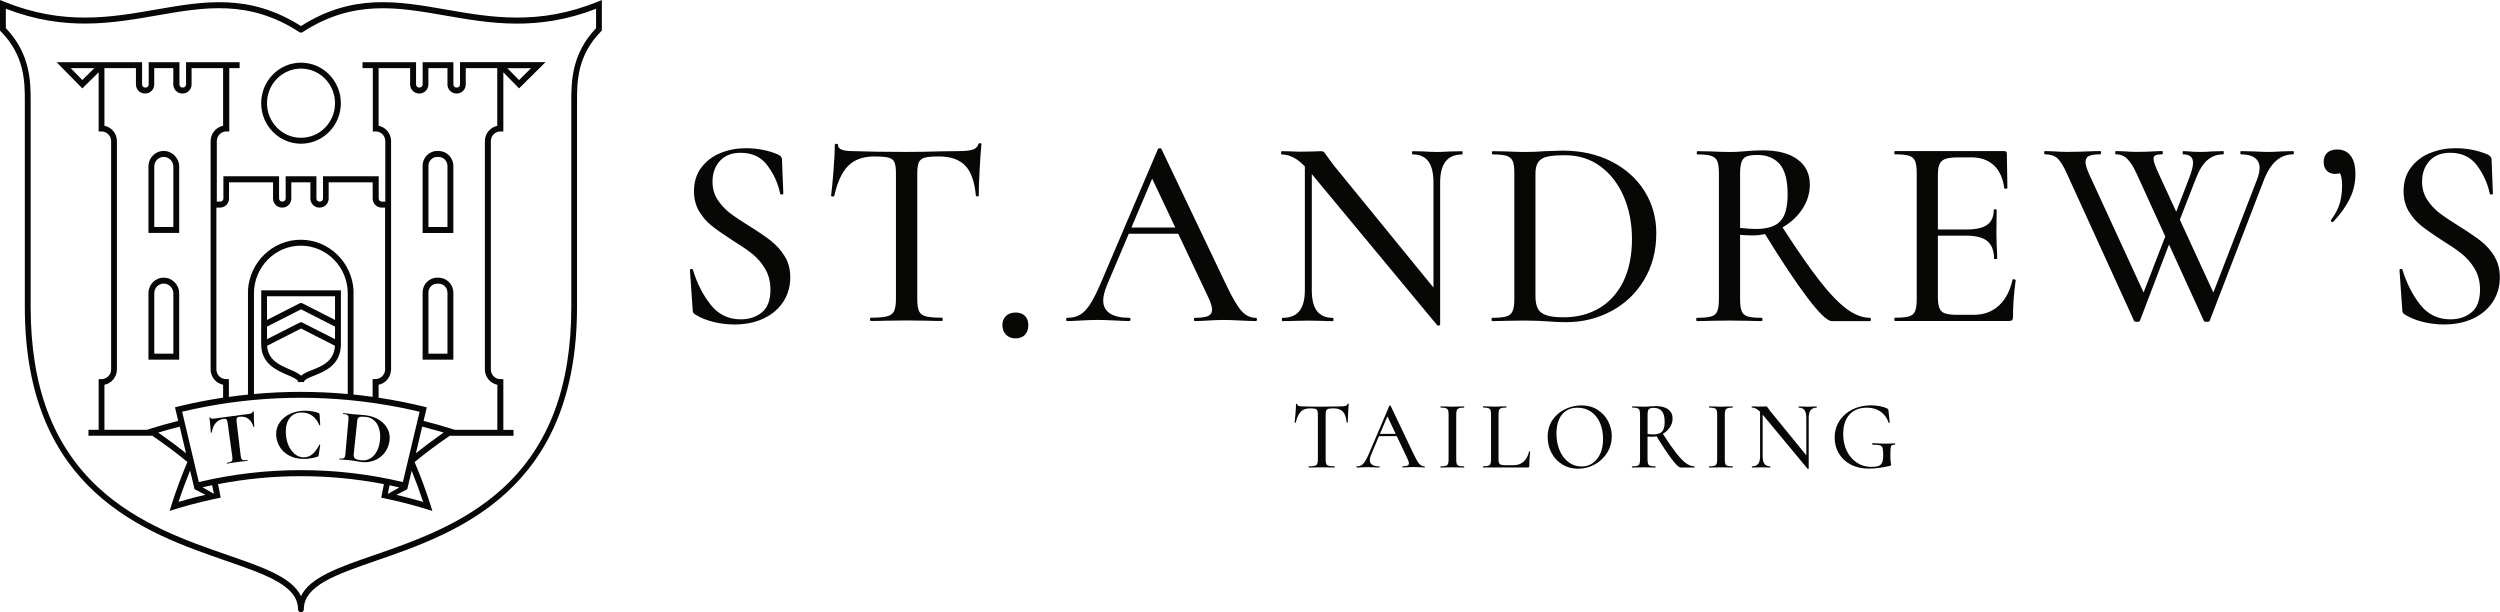 <?xml version="1.0" encoding="UTF-8"?> <svg xmlns="http://www.w3.org/2000/svg" width="245" height="60" viewBox="0 0 245 60" fill="none"><g clip-path="url(#clip0_2587_3880)"><path d="M127.477 40.353C127.257 40.572 127.095 40.926 126.988 41.408C126.983 41.423 126.963 41.428 126.929 41.428C126.895 41.428 126.875 41.419 126.875 41.398C126.899 41.219 126.929 40.931 126.958 40.528C126.988 40.124 127.007 39.821 127.007 39.617C127.007 39.587 127.027 39.567 127.066 39.567C127.105 39.567 127.125 39.582 127.125 39.617C127.125 39.756 127.296 39.826 127.643 39.826C128.182 39.846 128.813 39.855 129.532 39.855C129.904 39.855 130.296 39.85 130.707 39.836L131.348 39.826C131.578 39.826 131.749 39.811 131.857 39.776C131.965 39.746 132.033 39.681 132.063 39.587C132.067 39.562 132.087 39.547 132.121 39.547C132.156 39.547 132.175 39.562 132.175 39.587C132.156 39.766 132.136 40.055 132.116 40.448C132.092 40.841 132.082 41.16 132.082 41.394C132.082 41.413 132.063 41.423 132.028 41.423C131.994 41.423 131.974 41.413 131.974 41.394C131.93 40.901 131.803 40.552 131.598 40.338C131.392 40.124 131.084 40.02 130.678 40.02C130.448 40.02 130.281 40.035 130.178 40.065C130.076 40.094 130.007 40.149 129.973 40.229C129.934 40.308 129.914 40.443 129.914 40.627V45.037C129.914 45.236 129.934 45.381 129.973 45.465C130.012 45.555 130.095 45.615 130.213 45.649C130.33 45.679 130.521 45.699 130.785 45.699C130.8 45.699 130.805 45.719 130.805 45.759C130.805 45.799 130.8 45.819 130.785 45.819C130.565 45.819 130.394 45.819 130.267 45.809L129.523 45.799L128.798 45.809C128.671 45.814 128.5 45.819 128.27 45.819C128.25 45.819 128.24 45.799 128.24 45.759C128.24 45.719 128.25 45.699 128.27 45.699C128.529 45.699 128.715 45.684 128.837 45.649C128.96 45.62 129.043 45.555 129.087 45.465C129.131 45.371 129.151 45.231 129.151 45.037V40.607C129.151 40.428 129.131 40.298 129.092 40.219C129.053 40.139 128.984 40.084 128.882 40.06C128.779 40.035 128.612 40.02 128.377 40.02C127.991 40.02 127.683 40.129 127.467 40.348L127.477 40.353Z" fill="#070706"></path><path d="M139.654 45.749C139.654 45.789 139.639 45.809 139.605 45.809C139.488 45.809 139.302 45.804 139.052 45.789C138.788 45.774 138.602 45.769 138.489 45.769C138.347 45.769 138.166 45.774 137.951 45.789C137.736 45.804 137.579 45.809 137.471 45.809C137.447 45.809 137.432 45.789 137.432 45.749C137.432 45.709 137.447 45.69 137.471 45.69C137.687 45.69 137.838 45.67 137.931 45.63C138.024 45.59 138.073 45.515 138.073 45.406C138.073 45.296 138.024 45.147 137.931 44.958L135.91 40.682L136.209 40.224L134.373 44.55C134.285 44.769 134.241 44.943 134.241 45.087C134.241 45.291 134.32 45.446 134.476 45.545C134.633 45.65 134.858 45.7 135.152 45.7C135.181 45.7 135.2 45.719 135.2 45.759C135.2 45.799 135.186 45.819 135.152 45.819C135.039 45.819 134.877 45.814 134.662 45.799C134.422 45.784 134.217 45.779 134.041 45.779C133.879 45.779 133.683 45.784 133.458 45.799C133.258 45.814 133.096 45.819 132.969 45.819C132.944 45.819 132.93 45.799 132.93 45.759C132.93 45.719 132.944 45.7 132.969 45.7C133.145 45.7 133.292 45.665 133.414 45.595C133.537 45.525 133.654 45.406 133.767 45.232C133.879 45.057 134.006 44.803 134.153 44.465L136.155 39.771C136.155 39.771 136.184 39.741 136.218 39.736C136.258 39.736 136.277 39.746 136.282 39.771L138.538 44.505C138.758 44.973 138.939 45.286 139.086 45.451C139.233 45.615 139.399 45.7 139.59 45.7C139.62 45.7 139.639 45.719 139.639 45.759L139.654 45.749ZM135.152 42.519H137.09L137.153 42.738H135.01L135.152 42.519Z" fill="#070706"></path><path d="M142.764 45.466C142.799 45.555 142.867 45.615 142.97 45.65C143.073 45.68 143.239 45.7 143.474 45.7C143.489 45.7 143.494 45.72 143.494 45.76C143.494 45.799 143.489 45.819 143.474 45.819C143.273 45.819 143.117 45.819 143.004 45.809L142.329 45.799L141.673 45.809C141.556 45.814 141.389 45.819 141.184 45.819C141.169 45.819 141.164 45.799 141.164 45.76C141.164 45.72 141.169 45.7 141.184 45.7C141.409 45.7 141.575 45.685 141.683 45.65C141.79 45.62 141.864 45.555 141.903 45.466C141.942 45.371 141.962 45.232 141.962 45.038V40.608C141.962 40.419 141.942 40.274 141.903 40.185C141.864 40.095 141.79 40.035 141.683 40C141.575 39.965 141.409 39.946 141.184 39.946C141.169 39.946 141.164 39.926 141.164 39.886C141.164 39.846 141.169 39.826 141.184 39.826L141.673 39.836C141.947 39.851 142.167 39.856 142.329 39.856C142.51 39.856 142.74 39.851 143.014 39.836L143.474 39.826C143.474 39.826 143.494 39.846 143.494 39.886C143.494 39.926 143.489 39.946 143.474 39.946C143.249 39.946 143.082 39.965 142.98 40.005C142.877 40.045 142.804 40.11 142.769 40.2C142.73 40.294 142.711 40.433 142.711 40.628V45.038C142.711 45.237 142.73 45.381 142.764 45.466Z" fill="#070706"></path><path d="M146.909 45.38C146.943 45.46 147.007 45.515 147.1 45.545C147.193 45.574 147.34 45.589 147.54 45.589H148.338C148.734 45.589 149.062 45.47 149.322 45.231C149.581 44.992 149.757 44.669 149.845 44.26C149.845 44.24 149.865 44.235 149.899 44.235C149.933 44.235 149.953 44.25 149.953 44.27C149.894 44.833 149.87 45.296 149.87 45.669C149.87 45.719 149.86 45.759 149.835 45.779C149.811 45.803 149.777 45.813 149.728 45.813H145.348C145.348 45.813 145.328 45.793 145.328 45.754C145.328 45.714 145.333 45.694 145.348 45.694C145.573 45.694 145.739 45.679 145.847 45.644C145.955 45.614 146.028 45.55 146.062 45.46C146.101 45.365 146.121 45.226 146.121 45.032V40.602C146.121 40.413 146.101 40.268 146.062 40.179C146.023 40.089 145.955 40.029 145.847 39.995C145.739 39.96 145.573 39.94 145.348 39.94C145.333 39.94 145.328 39.92 145.328 39.88C145.328 39.84 145.333 39.82 145.348 39.82L145.818 39.83C146.092 39.845 146.317 39.85 146.483 39.85C146.649 39.85 146.875 39.845 147.149 39.83L147.618 39.82C147.618 39.82 147.638 39.84 147.638 39.88C147.638 39.92 147.633 39.94 147.618 39.94C147.393 39.94 147.227 39.96 147.124 39.995C147.021 40.029 146.948 40.094 146.914 40.184C146.875 40.278 146.855 40.418 146.855 40.612V44.992C146.855 45.171 146.875 45.301 146.909 45.38Z" fill="#070706"></path><path d="M153.096 45.506C152.641 45.227 152.289 44.853 152.044 44.376C151.794 43.903 151.672 43.38 151.672 42.823C151.672 42.166 151.833 41.603 152.161 41.135C152.489 40.667 152.905 40.314 153.419 40.08C153.928 39.846 154.452 39.727 154.985 39.727C155.582 39.727 156.106 39.871 156.556 40.155C157.006 40.438 157.354 40.812 157.594 41.28C157.833 41.748 157.956 42.24 157.956 42.763C157.956 43.345 157.804 43.878 157.505 44.361C157.207 44.843 156.801 45.227 156.297 45.511C155.793 45.789 155.244 45.934 154.657 45.934C154.07 45.934 153.556 45.794 153.101 45.516L153.096 45.506ZM156.062 45.396C156.38 45.187 156.634 44.878 156.82 44.475C157.006 44.072 157.099 43.589 157.099 43.027C157.099 42.434 156.996 41.907 156.796 41.439C156.59 40.976 156.302 40.608 155.92 40.349C155.538 40.085 155.098 39.956 154.598 39.956C153.948 39.956 153.439 40.179 153.076 40.627C152.714 41.075 152.533 41.698 152.533 42.489C152.533 43.096 152.636 43.644 152.842 44.132C153.047 44.624 153.341 45.008 153.713 45.291C154.085 45.57 154.51 45.715 154.985 45.715C155.386 45.715 155.749 45.61 156.067 45.401L156.062 45.396Z" fill="#070706"></path><path d="M163.485 40.125C163.773 40.339 163.915 40.633 163.915 41.011C163.915 41.325 163.822 41.619 163.636 41.892C163.45 42.166 163.206 42.385 162.897 42.554C162.589 42.719 162.266 42.803 161.919 42.803C161.786 42.803 161.635 42.798 161.459 42.783V45.038C161.459 45.227 161.478 45.372 161.517 45.466C161.556 45.561 161.625 45.621 161.728 45.651C161.831 45.68 161.997 45.7 162.222 45.7C162.242 45.7 162.251 45.72 162.251 45.76C162.251 45.8 162.242 45.82 162.222 45.82C162.026 45.82 161.875 45.82 161.762 45.81L161.087 45.8L160.431 45.81C160.313 45.815 160.152 45.82 159.951 45.82C159.932 45.82 159.922 45.8 159.922 45.76C159.922 45.72 159.932 45.7 159.951 45.7C160.176 45.7 160.343 45.685 160.45 45.651C160.558 45.621 160.631 45.556 160.666 45.466C160.705 45.372 160.724 45.232 160.724 45.038V40.608C160.724 40.419 160.705 40.275 160.666 40.185C160.627 40.096 160.558 40.036 160.455 40.001C160.353 39.966 160.186 39.946 159.961 39.946C159.946 39.946 159.941 39.926 159.941 39.886C159.941 39.847 159.946 39.827 159.961 39.827L160.431 39.837C160.705 39.852 160.925 39.857 161.087 39.857C161.199 39.857 161.307 39.857 161.405 39.847C161.503 39.842 161.591 39.832 161.669 39.827C161.875 39.807 162.07 39.797 162.251 39.797C162.785 39.797 163.196 39.901 163.485 40.115V40.125ZM162.853 40.285C162.667 40.076 162.403 39.971 162.075 39.971C161.914 39.971 161.786 39.986 161.703 40.021C161.62 40.051 161.556 40.115 161.522 40.205C161.483 40.3 161.463 40.439 161.463 40.633V42.535C161.703 42.559 161.884 42.574 162.016 42.574C162.418 42.574 162.707 42.485 162.878 42.301C163.049 42.116 163.137 41.803 163.137 41.36C163.137 40.857 163.044 40.499 162.853 40.29V40.285ZM163.822 44.979C163.401 44.426 162.888 43.65 162.281 42.654L162.912 42.445C163.446 43.276 163.891 43.918 164.253 44.381C164.615 44.844 164.933 45.178 165.217 45.387C165.501 45.596 165.77 45.695 166.034 45.695C166.054 45.695 166.064 45.715 166.064 45.755C166.064 45.795 166.054 45.815 166.034 45.815H164.689C164.532 45.815 164.243 45.536 163.822 44.983V44.979Z" fill="#070706"></path><path d="M169.085 45.466C169.119 45.555 169.187 45.615 169.29 45.65C169.393 45.68 169.559 45.7 169.794 45.7C169.809 45.7 169.814 45.72 169.814 45.76C169.814 45.799 169.809 45.819 169.794 45.819C169.594 45.819 169.437 45.819 169.324 45.809L168.649 45.799L167.993 45.809C167.876 45.814 167.709 45.819 167.504 45.819C167.489 45.819 167.484 45.799 167.484 45.76C167.484 45.72 167.489 45.7 167.504 45.7C167.729 45.7 167.895 45.685 168.003 45.65C168.111 45.62 168.184 45.555 168.223 45.466C168.262 45.371 168.282 45.232 168.282 45.038V40.608C168.282 40.419 168.262 40.274 168.223 40.185C168.184 40.095 168.111 40.035 168.003 40C167.895 39.965 167.729 39.946 167.504 39.946C167.489 39.946 167.484 39.926 167.484 39.886C167.484 39.846 167.489 39.826 167.504 39.826L167.993 39.836C168.267 39.851 168.488 39.856 168.649 39.856C168.83 39.856 169.06 39.851 169.334 39.836L169.794 39.826C169.794 39.826 169.814 39.846 169.814 39.886C169.814 39.926 169.809 39.946 169.794 39.946C169.569 39.946 169.403 39.965 169.3 40.005C169.197 40.045 169.124 40.11 169.09 40.2C169.05 40.294 169.031 40.433 169.031 40.628V45.038C169.031 45.237 169.05 45.381 169.085 45.466Z" fill="#070706"></path><path d="M177.214 45.964C177.184 45.968 177.165 45.964 177.155 45.954L172.726 40.618C172.521 40.369 172.335 40.194 172.173 40.095C172.012 39.995 171.845 39.946 171.684 39.946C171.669 39.946 171.664 39.926 171.664 39.886C171.664 39.846 171.669 39.826 171.684 39.826L172.051 39.836C172.124 39.841 172.232 39.846 172.369 39.846L172.848 39.836C172.912 39.831 172.985 39.826 173.064 39.826C173.113 39.826 173.152 39.841 173.176 39.866C173.201 39.891 173.24 39.941 173.289 40.02L173.514 40.324L177.18 44.819L177.253 45.929C177.253 45.929 177.238 45.949 177.209 45.959L177.214 45.964ZM172.496 40.055L172.741 40.075V44.724C172.741 45.058 172.799 45.301 172.922 45.461C173.044 45.62 173.23 45.7 173.48 45.7C173.494 45.7 173.499 45.72 173.499 45.76C173.499 45.799 173.494 45.819 173.48 45.819C173.318 45.819 173.191 45.819 173.103 45.809L172.623 45.799L172.114 45.809C172.021 45.814 171.884 45.819 171.698 45.819C171.684 45.819 171.679 45.799 171.679 45.76C171.679 45.72 171.684 45.7 171.698 45.7C171.967 45.7 172.168 45.62 172.295 45.461C172.423 45.301 172.486 45.058 172.486 44.724V40.055H172.496ZM177.253 45.939L177.018 45.64V40.936C177.018 40.603 176.959 40.359 176.837 40.194C176.719 40.03 176.534 39.951 176.284 39.951C176.269 39.951 176.264 39.931 176.264 39.891C176.264 39.851 176.269 39.831 176.284 39.831L176.661 39.841C176.847 39.856 177.008 39.861 177.14 39.861C177.253 39.861 177.414 39.856 177.63 39.841L178.026 39.831C178.026 39.831 178.046 39.851 178.046 39.891C178.046 39.931 178.041 39.951 178.026 39.951C177.512 39.951 177.253 40.279 177.253 40.936V45.939Z" fill="#070706"></path><path d="M181.368 45.522C180.859 45.253 180.472 44.889 180.203 44.431C179.934 43.974 179.797 43.461 179.797 42.893C179.797 42.276 179.953 41.729 180.262 41.246C180.57 40.768 181.001 40.395 181.539 40.126C182.082 39.857 182.689 39.723 183.369 39.723C183.668 39.723 183.962 39.752 184.25 39.807C184.534 39.867 184.769 39.942 184.95 40.036C184.999 40.066 185.033 40.096 185.043 40.121C185.058 40.146 185.063 40.191 185.073 40.255L185.195 41.405C185.195 41.405 185.175 41.435 185.141 41.445C185.107 41.45 185.087 41.445 185.082 41.415C184.921 40.942 184.652 40.584 184.285 40.33C183.913 40.076 183.472 39.952 182.958 39.952C182.214 39.952 181.637 40.181 181.236 40.639C180.834 41.096 180.634 41.729 180.634 42.53C180.634 43.157 180.751 43.71 180.991 44.197C181.231 44.685 181.559 45.069 181.975 45.342C182.391 45.616 182.865 45.755 183.389 45.755C183.688 45.755 183.922 45.726 184.084 45.671C184.245 45.611 184.368 45.502 184.441 45.337C184.515 45.173 184.554 44.924 184.554 44.601C184.554 44.277 184.534 44.038 184.495 43.909C184.456 43.779 184.368 43.69 184.231 43.645C184.094 43.6 183.864 43.58 183.531 43.58C183.492 43.58 183.472 43.555 183.472 43.506C183.472 43.486 183.472 43.471 183.487 43.451C183.497 43.436 183.506 43.426 183.521 43.426C184.02 43.456 184.431 43.476 184.745 43.476C185.058 43.476 185.361 43.466 185.684 43.446C185.699 43.446 185.709 43.456 185.719 43.471C185.728 43.486 185.733 43.501 185.733 43.516C185.733 43.56 185.719 43.58 185.684 43.58C185.547 43.575 185.449 43.595 185.391 43.64C185.332 43.69 185.298 43.784 185.283 43.934C185.268 44.078 185.259 44.337 185.259 44.7C185.259 44.989 185.268 45.193 185.293 45.312C185.312 45.432 185.327 45.512 185.327 45.541C185.327 45.581 185.322 45.601 185.307 45.611C185.293 45.621 185.263 45.636 185.214 45.656C184.451 45.835 183.761 45.925 183.154 45.925C182.469 45.925 181.877 45.79 181.368 45.522Z" fill="#070706"></path><path d="M75.582 23.619C75.068 23.221 74.373 22.743 73.497 22.196C72.66 21.683 72.004 21.24 71.529 20.877C71.06 20.513 70.653 20.075 70.326 19.573C69.993 19.065 69.826 18.478 69.826 17.801C69.826 16.984 70.066 16.307 70.546 15.775C71.025 15.242 71.701 14.973 72.577 14.973C73.732 14.973 74.618 15.401 75.234 16.253C75.856 17.104 76.262 18.01 76.453 18.97C76.472 19.04 76.526 19.075 76.624 19.065C76.722 19.055 76.766 19.015 76.766 18.945L76.634 15.616C76.634 15.421 76.502 15.262 76.242 15.138C75.283 14.729 74.226 14.525 73.071 14.525C72.215 14.525 71.397 14.68 70.619 14.993C69.841 15.302 69.215 15.78 68.73 16.417C68.251 17.054 68.011 17.831 68.011 18.736C68.011 19.483 68.177 20.135 68.51 20.698C68.843 21.255 69.249 21.728 69.728 22.111C70.208 22.494 70.859 22.953 71.681 23.485C72.518 24.003 73.193 24.456 73.697 24.859C74.201 25.257 74.632 25.75 74.98 26.337C75.327 26.925 75.503 27.607 75.503 28.388C75.503 29.418 75.224 30.16 74.666 30.613C74.109 31.066 73.418 31.295 72.596 31.295C71.392 31.295 70.414 30.827 69.66 29.881C68.906 28.941 68.324 27.796 67.903 26.442C67.883 26.372 67.83 26.342 67.732 26.362C67.634 26.382 67.595 26.427 67.614 26.497L67.879 30.309C67.879 30.454 67.898 30.558 67.932 30.628C67.967 30.698 68.03 30.762 68.114 30.812C68.618 31.131 69.215 31.375 69.895 31.544C70.575 31.713 71.265 31.798 71.965 31.798C73.066 31.798 74.03 31.599 74.862 31.2C75.694 30.802 76.33 30.25 76.776 29.548C77.221 28.846 77.446 28.059 77.446 27.188C77.446 26.387 77.265 25.695 76.898 25.108C76.531 24.52 76.091 24.028 75.577 23.629L75.582 23.619Z" fill="#070706"></path><path d="M96.049 14.037C95.951 14.037 95.897 14.072 95.877 14.142C95.789 14.411 95.599 14.585 95.3 14.674C95.001 14.764 94.532 14.809 93.886 14.809L92.104 14.834C90.949 14.869 89.858 14.889 88.83 14.889C86.819 14.889 85.067 14.864 83.564 14.809C82.605 14.809 82.126 14.615 82.126 14.222C82.126 14.132 82.072 14.087 81.969 14.087C81.866 14.087 81.812 14.132 81.812 14.222C81.812 14.789 81.768 15.635 81.68 16.755C81.592 17.875 81.514 18.681 81.445 19.179C81.445 19.234 81.494 19.259 81.587 19.259C81.68 19.259 81.739 19.244 81.758 19.204C82.057 17.855 82.507 16.87 83.119 16.257C83.731 15.645 84.577 15.336 85.659 15.336C86.305 15.336 86.775 15.371 87.059 15.441C87.347 15.511 87.543 15.66 87.646 15.879C87.749 16.103 87.802 16.461 87.802 16.959V29.299C87.802 29.831 87.739 30.229 87.621 30.483C87.499 30.742 87.269 30.916 86.927 31.001C86.584 31.091 86.055 31.135 85.341 31.135C85.287 31.135 85.263 31.19 85.263 31.295C85.263 31.399 85.287 31.454 85.341 31.454C85.967 31.454 86.457 31.444 86.809 31.429L88.825 31.404L90.895 31.429C91.243 31.449 91.728 31.454 92.334 31.454C92.369 31.454 92.388 31.399 92.388 31.295C92.388 31.19 92.369 31.135 92.334 31.135C91.6 31.135 91.067 31.091 90.734 31.001C90.401 30.911 90.181 30.742 90.064 30.493C89.951 30.244 89.892 29.846 89.892 29.294V17.009C89.892 16.496 89.946 16.123 90.049 15.904C90.152 15.68 90.347 15.531 90.626 15.451C90.905 15.371 91.37 15.332 92.016 15.332C93.152 15.332 94.008 15.63 94.585 16.223C95.163 16.82 95.51 17.8 95.633 19.169C95.633 19.224 95.682 19.249 95.775 19.249C95.868 19.249 95.917 19.224 95.917 19.169C95.917 18.512 95.946 17.631 96.01 16.531C96.068 15.431 96.127 14.63 96.181 14.132C96.181 14.062 96.132 14.027 96.039 14.027L96.049 14.037Z" fill="#070706"></path><path d="M99.517 30.632C99.13 30.632 98.822 30.741 98.587 30.965C98.352 31.189 98.234 31.483 98.234 31.856C98.234 32.23 98.352 32.563 98.587 32.802C98.822 33.041 99.135 33.161 99.517 33.161C99.898 33.161 100.226 33.046 100.446 32.812C100.667 32.583 100.774 32.26 100.774 31.851C100.774 31.478 100.667 31.18 100.446 30.96C100.226 30.736 99.918 30.627 99.517 30.627V30.632Z" fill="#070706"></path><path d="M123.052 31.145C122.528 31.145 122.058 30.916 121.652 30.453C121.241 29.99 120.732 29.114 120.12 27.815L113.832 14.624C113.812 14.555 113.753 14.525 113.651 14.53C113.548 14.54 113.484 14.57 113.47 14.624L107.891 27.71C107.489 28.651 107.132 29.363 106.814 29.841C106.501 30.319 106.173 30.657 105.83 30.851C105.488 31.046 105.077 31.145 104.587 31.145C104.519 31.145 104.484 31.2 104.484 31.304C104.484 31.409 104.519 31.464 104.587 31.464C104.935 31.464 105.39 31.449 105.948 31.409C106.574 31.374 107.117 31.354 107.572 31.354C108.062 31.354 108.639 31.374 109.3 31.409C109.892 31.444 110.347 31.464 110.661 31.464C110.749 31.464 110.793 31.409 110.793 31.304C110.793 31.2 110.749 31.145 110.661 31.145C109.838 31.145 109.212 31.001 108.771 30.717C108.336 30.433 108.116 30.005 108.116 29.438C108.116 29.049 108.238 28.552 108.483 27.945L110.621 22.907H115.466L118.388 29.089C118.652 29.622 118.78 30.04 118.78 30.344C118.78 30.647 118.647 30.856 118.388 30.971C118.129 31.085 117.698 31.145 117.106 31.145C117.037 31.145 117.003 31.2 117.003 31.304C117.003 31.409 117.037 31.464 117.106 31.464C117.404 31.464 117.85 31.449 118.442 31.409C119.034 31.374 119.533 31.354 119.935 31.354C120.248 31.354 120.771 31.374 121.505 31.409C122.205 31.444 122.719 31.464 123.052 31.464C123.14 31.464 123.184 31.409 123.184 31.304C123.184 31.2 123.14 31.145 123.052 31.145ZM110.881 22.295L112.912 17.506L115.178 22.295H110.886H110.881Z" fill="#070706"></path><path d="M142.176 14.839C141.584 14.874 141.129 14.894 140.816 14.894C140.449 14.894 140.004 14.874 139.48 14.839L138.433 14.815C138.398 14.815 138.379 14.869 138.379 14.974C138.379 15.078 138.398 15.133 138.433 15.133C139.132 15.133 139.646 15.362 139.979 15.815C140.312 16.268 140.478 16.955 140.478 17.881V28.179L130.705 16.198L130.079 15.347C129.937 15.133 129.834 14.994 129.765 14.919C129.697 14.849 129.589 14.815 129.452 14.815C129.227 14.815 129.022 14.824 128.85 14.839L127.514 14.864C127.128 14.864 126.834 14.854 126.624 14.839L125.601 14.815C125.566 14.815 125.547 14.869 125.547 14.974C125.547 15.078 125.566 15.133 125.601 15.133C126.056 15.133 126.511 15.272 126.961 15.546C127.24 15.715 127.548 15.979 127.876 16.308V28.433C127.876 29.359 127.695 30.041 127.338 30.484C126.981 30.927 126.423 31.151 125.674 31.151C125.64 31.151 125.62 31.206 125.62 31.31C125.62 31.415 125.64 31.47 125.674 31.47C126.178 31.47 126.565 31.459 126.829 31.445L128.243 31.42L129.579 31.445C129.824 31.465 130.172 31.47 130.627 31.47C130.661 31.47 130.681 31.415 130.681 31.31C130.681 31.206 130.661 31.151 130.627 31.151C129.927 31.151 129.408 30.927 129.066 30.484C128.723 30.041 128.557 29.354 128.557 28.433V17.064L140.845 31.873C140.88 31.907 140.938 31.918 141.017 31.898C141.095 31.878 141.134 31.853 141.134 31.818V17.881C141.134 16.049 141.849 15.138 143.282 15.138C143.317 15.138 143.336 15.083 143.336 14.979C143.336 14.874 143.317 14.819 143.282 14.819L142.181 14.844L142.176 14.839Z" fill="#070706"></path><path d="M157.922 15.825C156.523 15.113 154.927 14.76 153.126 14.76C152.828 14.76 152.26 14.78 151.423 14.815C150.743 14.869 150.077 14.894 149.431 14.894C148.976 14.894 148.364 14.874 147.596 14.839L146.284 14.815C146.231 14.815 146.206 14.869 146.206 14.974C146.206 15.078 146.231 15.133 146.284 15.133C146.916 15.133 147.371 15.183 147.66 15.277C147.948 15.377 148.144 15.551 148.247 15.795C148.35 16.044 148.404 16.437 148.404 16.97V29.309C148.404 29.842 148.345 30.24 148.232 30.494C148.12 30.753 147.914 30.927 147.616 31.012C147.317 31.101 146.857 31.146 146.226 31.146C146.191 31.146 146.172 31.201 146.172 31.305C146.172 31.41 146.191 31.465 146.226 31.465C146.803 31.465 147.258 31.455 147.586 31.44L149.421 31.415C149.891 31.415 150.317 31.425 150.694 31.44C151.071 31.46 151.389 31.475 151.648 31.494C152.328 31.549 152.94 31.574 153.483 31.574C155.074 31.574 156.547 31.216 157.898 30.494C159.253 29.772 160.325 28.752 161.123 27.428C161.916 26.104 162.317 24.581 162.317 22.858C162.317 21.33 161.93 19.951 161.162 18.727C160.394 17.502 159.312 16.532 157.912 15.82L157.922 15.825ZM159.087 27.592C158.519 28.737 157.726 29.608 156.713 30.205C155.7 30.803 154.54 31.096 153.229 31.096C152.475 31.096 151.908 31.027 151.511 30.882C151.12 30.738 150.846 30.524 150.699 30.23C150.552 29.936 150.474 29.533 150.474 29.016V17.025C150.474 16.512 150.572 16.124 150.762 15.865C150.953 15.606 151.252 15.432 151.653 15.347C152.054 15.258 152.632 15.213 153.381 15.213C154.692 15.213 155.837 15.571 156.826 16.293C157.815 17.015 158.578 18 159.121 19.25C159.664 20.504 159.934 21.903 159.934 23.446C159.934 24.989 159.65 26.442 159.082 27.592H159.087Z" fill="#070706"></path><path d="M183.262 31.145C182.528 31.145 181.77 30.857 180.982 30.279C180.194 29.702 179.298 28.771 178.295 27.482C177.321 26.233 176.117 24.495 174.688 22.285C175.471 21.832 176.107 21.255 176.592 20.543C177.106 19.782 177.365 18.96 177.365 18.089C177.365 17.039 176.964 16.218 176.161 15.625C175.359 15.028 174.213 14.734 172.731 14.734C172.222 14.734 171.683 14.759 171.106 14.814C170.895 14.834 170.651 14.849 170.372 14.869C170.093 14.889 169.794 14.894 169.481 14.894C169.026 14.894 168.414 14.874 167.646 14.839L166.334 14.814C166.3 14.814 166.28 14.869 166.28 14.973C166.28 15.078 166.3 15.133 166.334 15.133C166.966 15.133 167.421 15.182 167.709 15.277C167.998 15.377 168.194 15.551 168.297 15.795C168.399 16.044 168.453 16.437 168.453 16.969V29.309C168.453 29.841 168.399 30.24 168.297 30.494C168.194 30.752 167.993 30.927 167.695 31.011C167.396 31.101 166.936 31.145 166.305 31.145C166.251 31.145 166.227 31.2 166.227 31.305C166.227 31.409 166.251 31.464 166.305 31.464C166.863 31.464 167.308 31.454 167.641 31.439L169.476 31.414L171.365 31.439C171.678 31.459 172.109 31.464 172.647 31.464C172.701 31.464 172.726 31.409 172.726 31.305C172.726 31.2 172.701 31.145 172.647 31.145C172.021 31.145 171.561 31.101 171.272 31.011C170.983 30.922 170.788 30.747 170.685 30.494C170.582 30.235 170.528 29.841 170.528 29.309V23.017C171.018 23.052 171.443 23.072 171.811 23.072C172.207 23.072 172.594 23.022 172.975 22.942C174.595 25.581 175.975 27.651 177.106 29.149C178.275 30.698 179.078 31.469 179.518 31.469H183.267C183.321 31.469 183.346 31.414 183.346 31.31C183.346 31.205 183.321 31.151 183.267 31.151L183.262 31.145ZM170.528 22.325V17.024C170.528 16.491 170.582 16.098 170.685 15.839C170.788 15.581 170.959 15.406 171.194 15.322C171.429 15.232 171.776 15.187 172.227 15.187C173.151 15.187 173.876 15.481 174.399 16.068C174.923 16.656 175.187 17.651 175.187 19.055C175.187 20.299 174.948 21.175 174.468 21.678C173.988 22.186 173.186 22.44 172.07 22.44C171.703 22.44 171.189 22.405 170.523 22.335L170.528 22.325Z" fill="#070706"></path><path d="M197.469 27.403C197.425 27.378 197.376 27.363 197.327 27.363C197.259 27.363 197.225 27.383 197.225 27.418C196.98 28.518 196.53 29.369 195.874 29.962C195.218 30.559 194.401 30.852 193.422 30.852H191.694C190.98 30.852 190.5 30.738 190.265 30.504C190.03 30.275 189.913 29.837 189.913 29.2V23.097H192.742C193.667 23.097 194.342 23.282 194.773 23.645C195.198 24.008 195.414 24.576 195.414 25.337C195.414 25.372 195.468 25.392 195.57 25.392C195.673 25.392 195.727 25.372 195.727 25.337C195.727 25.019 195.707 24.576 195.673 24.003L195.649 22.804L195.673 20.564C195.673 20.529 195.624 20.509 195.531 20.509C195.438 20.509 195.389 20.529 195.389 20.564C195.389 21.221 195.179 21.704 194.763 22.017C194.342 22.326 193.686 22.485 192.796 22.485H189.913V17.075C189.913 16.437 190.045 15.999 190.305 15.77C190.569 15.541 191.083 15.422 191.851 15.422H193.187C194.097 15.422 194.827 15.681 195.389 16.193C195.947 16.711 196.29 17.453 196.412 18.433C196.432 18.488 196.486 18.508 196.583 18.498C196.681 18.488 196.725 18.458 196.725 18.404L196.672 15.044C196.672 14.884 196.583 14.805 196.407 14.805H185.719C185.665 14.805 185.641 14.859 185.641 14.964C185.641 15.069 185.665 15.123 185.719 15.123C186.35 15.123 186.805 15.173 187.094 15.268C187.383 15.367 187.579 15.541 187.681 15.785C187.784 16.034 187.838 16.427 187.838 16.96V29.299C187.838 29.832 187.784 30.23 187.681 30.484C187.579 30.743 187.378 30.917 187.094 31.002C186.805 31.091 186.345 31.136 185.719 31.136C185.665 31.136 185.641 31.191 185.641 31.296C185.641 31.4 185.665 31.455 185.719 31.455H196.882C197.039 31.455 197.146 31.425 197.195 31.36C197.249 31.3 197.273 31.196 197.273 31.052C197.273 29.932 197.362 28.732 197.538 27.453C197.538 27.438 197.513 27.413 197.474 27.388L197.469 27.403Z" fill="#070706"></path><path d="M224.715 14.81L223.613 14.835C223.158 14.869 222.747 14.889 222.38 14.889C221.891 14.889 221.348 14.869 220.755 14.835L219.63 14.81C219.576 14.81 219.551 14.864 219.551 14.969C219.551 15.073 219.576 15.128 219.63 15.128C220.222 15.128 220.672 15.243 220.981 15.477C221.284 15.706 221.441 16.034 221.441 16.462C221.441 16.766 221.362 17.129 221.206 17.552L216.909 28.667L213.625 21.529L215.176 17.552C215.509 16.681 215.891 16.059 216.331 15.686C216.767 15.312 217.281 15.128 217.878 15.128C217.912 15.128 217.932 15.073 217.932 14.969C217.932 14.864 217.912 14.81 217.878 14.81L216.83 14.835C216.375 14.869 215.994 14.889 215.675 14.889C215.22 14.889 214.819 14.869 214.472 14.835L213.948 14.81C213.914 14.81 213.894 14.864 213.894 14.969C213.894 15.073 213.914 15.128 213.948 15.128C214.594 15.128 214.917 15.402 214.917 15.954C214.917 16.293 214.795 16.781 214.55 17.418L213.268 20.748L211.589 17.099C211.222 16.318 211.041 15.805 211.041 15.551C211.041 15.392 211.105 15.283 211.237 15.218C211.369 15.158 211.579 15.123 211.878 15.123C211.932 15.123 211.956 15.069 211.956 14.964C211.956 14.859 211.932 14.805 211.878 14.805C211.579 14.805 211.344 14.815 211.168 14.83C210.61 14.864 209.999 14.884 209.333 14.884C208.985 14.884 208.599 14.864 208.178 14.83L207.366 14.805C207.312 14.805 207.287 14.859 207.287 14.964C207.287 15.069 207.312 15.123 207.366 15.123C207.801 15.123 208.173 15.273 208.481 15.576C208.785 15.88 209.088 16.358 209.387 17.015L212.196 23.172L210.072 28.662L204.747 17.094C204.503 16.542 204.38 16.144 204.38 15.895C204.38 15.591 204.493 15.387 204.723 15.283C204.948 15.178 205.315 15.123 205.824 15.123C205.878 15.123 205.902 15.069 205.902 14.964C205.902 14.859 205.878 14.805 205.824 14.805C205.403 14.805 205.07 14.815 204.831 14.83C204.062 14.864 203.284 14.884 202.501 14.884C202.1 14.884 201.669 14.864 201.219 14.83L200.406 14.805C200.353 14.805 200.328 14.859 200.328 14.964C200.328 15.069 200.353 15.123 200.406 15.123C200.93 15.123 201.336 15.253 201.625 15.511C201.914 15.77 202.222 16.273 202.555 17.015L209.132 31.435C209.152 31.505 209.245 31.539 209.421 31.539C209.597 31.539 209.69 31.505 209.71 31.435L212.563 23.963L215.974 31.435C215.994 31.505 216.087 31.539 216.263 31.539C216.439 31.539 216.532 31.505 216.552 31.435L221.896 17.552C222.542 15.935 223.486 15.128 224.724 15.128C224.778 15.128 224.803 15.073 224.803 14.969C224.803 14.864 224.778 14.81 224.724 14.81H224.715Z" fill="#070706"></path><path d="M229.055 14.65C228.634 14.65 228.306 14.755 228.071 14.969C227.836 15.183 227.719 15.487 227.719 15.875C227.719 16.228 227.817 16.512 228.022 16.726C228.223 16.94 228.507 17.045 228.874 17.045C229.035 17.045 229.182 17.02 229.309 16.97C229.319 16.99 229.334 17.01 229.344 17.03C229.466 17.303 229.525 17.682 229.525 18.165C229.525 18.802 229.451 19.384 229.299 19.912C229.153 20.434 228.869 20.982 228.448 21.549C228.414 21.584 228.414 21.629 228.448 21.684C228.482 21.738 228.526 21.763 228.58 21.763C228.614 21.763 228.639 21.753 228.658 21.738C229.373 20.977 229.916 20.215 230.283 19.459C230.65 18.702 230.831 17.911 230.831 17.075C230.831 16.238 230.675 15.671 230.361 15.263C230.048 14.854 229.608 14.65 229.05 14.65H229.055Z" fill="#070706"></path><path d="M244.442 25.098C244.075 24.511 243.635 24.018 243.121 23.619C242.607 23.221 241.912 22.743 241.036 22.196C240.199 21.683 239.543 21.24 239.068 20.877C238.599 20.513 238.192 20.075 237.865 19.573C237.532 19.065 237.365 18.478 237.365 17.801C237.365 16.984 237.605 16.307 238.085 15.775C238.564 15.242 239.24 14.973 240.116 14.973C241.271 14.973 242.157 15.401 242.773 16.253C243.395 17.104 243.801 18.01 243.992 18.97C244.011 19.04 244.065 19.075 244.163 19.065C244.261 19.055 244.305 19.015 244.305 18.945L244.173 15.616C244.173 15.421 244.041 15.262 243.781 15.138C242.822 14.729 241.765 14.525 240.61 14.525C239.754 14.525 238.936 14.68 238.158 14.993C237.38 15.302 236.754 15.78 236.269 16.417C235.79 17.054 235.55 17.831 235.55 18.736C235.55 19.483 235.716 20.135 236.049 20.698C236.382 21.255 236.788 21.728 237.267 22.111C237.747 22.494 238.398 22.953 239.22 23.485C240.057 24.003 240.732 24.456 241.236 24.859C241.741 25.257 242.171 25.75 242.519 26.337C242.866 26.925 243.042 27.607 243.042 28.388C243.042 29.418 242.763 30.16 242.205 30.613C241.648 31.066 240.958 31.295 240.135 31.295C238.931 31.295 237.953 30.827 237.199 29.881C236.445 28.941 235.863 27.796 235.442 26.442C235.422 26.372 235.369 26.342 235.271 26.362C235.173 26.382 235.134 26.427 235.153 26.497L235.418 30.309C235.418 30.454 235.437 30.558 235.471 30.628C235.506 30.698 235.569 30.762 235.653 30.812C236.157 31.131 236.754 31.375 237.434 31.544C238.114 31.713 238.804 31.798 239.504 31.798C240.605 31.798 241.569 31.599 242.401 31.2C243.228 30.802 243.869 30.25 244.315 29.548C244.76 28.846 244.985 28.059 244.985 27.188C244.985 26.387 244.804 25.695 244.437 25.108L244.442 25.098Z" fill="#070706"></path><path d="M58.6 0.159C52.786 2.519 48.156 1.712 43.678 0.931C38.985 0.114 34.551 -0.662 29.496 2.554C24.44 -0.657 20.006 0.114 15.313 0.931C10.835 1.712 6.205 2.519 0.392 0.159L0 0V3.001L0.083 3.086C2.432 5.47 2.432 8.049 2.432 9.935V30.075C2.432 48.143 14.285 52.24 22.125 54.948C26.08 56.317 29.207 57.397 29.207 59.716C29.207 59.876 29.334 60.005 29.491 60.005C29.647 60.005 29.775 59.876 29.775 59.716C29.775 57.397 32.902 56.317 36.856 54.948C44.701 52.24 56.549 48.143 56.549 30.075V9.93C56.549 8.049 56.549 5.465 58.898 3.081L58.982 2.997V0L58.59 0.159H58.6ZM58.419 2.758C55.987 5.291 55.987 8.079 55.987 9.93V30.07C55.987 37.88 53.799 43.688 49.301 47.825C45.46 51.359 40.59 53.041 36.68 54.395C33.235 55.585 30.381 56.57 29.496 58.417C28.61 56.57 25.762 55.585 22.311 54.395C18.396 53.041 13.527 51.359 9.69 47.825C5.192 43.683 3.005 37.88 3.005 30.07V9.93C3.005 8.079 3.005 5.291 0.573 2.758V0.856C6.352 3.086 10.957 2.285 15.411 1.508C20.036 0.702 24.406 -0.06 29.334 3.146C29.349 3.156 29.359 3.161 29.373 3.171C29.413 3.191 29.452 3.196 29.491 3.196C29.53 3.196 29.574 3.186 29.613 3.171C29.628 3.166 29.638 3.156 29.652 3.151C34.581 -0.055 38.951 0.707 43.576 1.513C48.029 2.29 52.634 3.091 58.414 0.861V2.768L58.419 2.758Z" fill="#070706"></path><path d="M29.499 14.085C31.652 14.085 33.404 12.303 33.404 10.113C33.404 7.923 31.652 6.141 29.499 6.141C27.346 6.141 25.594 7.923 25.594 10.113C25.594 12.303 27.346 14.085 29.499 14.085ZM29.499 6.723C31.334 6.723 32.832 8.241 32.832 10.113C32.832 11.984 31.339 13.502 29.499 13.502C27.659 13.502 26.166 11.984 26.166 10.113C26.166 8.241 27.659 6.723 29.499 6.723Z" fill="#070706"></path><path d="M25.594 31.826V33.712C25.594 35.639 27.086 36.281 28.178 36.749C28.711 36.978 29.215 37.192 29.215 37.441H29.788C29.788 37.207 30.272 37.018 30.781 36.813C31.829 36.4 33.409 35.773 33.409 33.712V28.451H25.599V31.826H25.594ZM32.832 33.24L29.626 31.612C29.587 31.592 29.543 31.582 29.499 31.582C29.455 31.582 29.411 31.592 29.372 31.612L26.166 33.24V32.01L29.499 30.313L32.832 32.01V33.24ZM30.571 36.266C30.16 36.43 29.763 36.59 29.504 36.819C29.24 36.57 28.829 36.39 28.398 36.206C27.395 35.773 26.264 35.285 26.176 33.887L29.499 32.194L32.822 33.887C32.739 35.4 31.589 35.863 30.571 36.266ZM32.832 29.034V31.353L29.636 29.725C29.558 29.686 29.44 29.686 29.362 29.725L26.166 31.353V29.034H32.832Z" fill="#070706"></path><path d="M42.985 27.211H42.843C42.055 27.211 41.414 27.863 41.414 28.664V35.25H44.429V28.684C44.429 27.873 43.778 27.216 42.985 27.216V27.211ZM43.856 34.662H41.987V28.664C41.987 28.186 42.368 27.798 42.838 27.798H42.98C43.46 27.798 43.851 28.197 43.851 28.684V34.667L43.856 34.662Z" fill="#070706"></path><path d="M42.985 14.793H42.843C42.055 14.793 41.414 15.445 41.414 16.246V22.832H44.429V16.266C44.429 15.455 43.778 14.798 42.985 14.798V14.793ZM43.856 22.244H41.987V16.246C41.987 15.769 42.368 15.38 42.838 15.38H42.98C43.46 15.38 43.851 15.778 43.851 16.266V22.249L43.856 22.244Z" fill="#070706"></path><path d="M17.561 16.336C17.561 15.485 16.881 14.793 16.044 14.793C15.208 14.793 14.547 15.475 14.547 16.316V22.827H17.561V16.336ZM16.989 22.244H15.12V16.316C15.12 15.798 15.535 15.375 16.044 15.375C16.553 15.375 16.989 15.803 16.989 16.336V22.244Z" fill="#070706"></path><path d="M17.561 28.754C17.561 27.903 16.881 27.211 16.044 27.211C15.208 27.211 14.547 27.893 14.547 28.734V35.245H17.561V28.754ZM16.989 34.662H15.12V28.734C15.12 28.216 15.535 27.793 16.044 27.793C16.553 27.793 16.989 28.221 16.989 28.754V34.662Z" fill="#070706"></path><path d="M24.86 40.342C24.86 40.342 24.84 40.312 24.815 40.317C24.786 40.317 24.771 40.332 24.767 40.352C24.747 40.426 24.693 40.481 24.6 40.516C24.512 40.551 24.365 40.576 24.169 40.596C23.993 40.616 23.812 40.641 23.636 40.66C23.293 40.71 22.965 40.755 22.657 40.795C22.055 40.874 21.532 40.949 21.081 41.009C20.783 41.059 20.626 41.034 20.611 40.924C20.611 40.899 20.592 40.889 20.563 40.894C20.533 40.899 20.523 40.914 20.523 40.939C20.548 41.093 20.577 41.322 20.602 41.631C20.626 41.94 20.646 42.194 20.66 42.388C20.66 42.403 20.675 42.408 20.704 42.408C20.729 42.408 20.744 42.398 20.749 42.383C20.886 41.596 21.272 41.143 21.889 41.054C22.036 41.034 22.134 41.049 22.187 41.098C22.241 41.148 22.28 41.258 22.305 41.422C22.456 42.537 22.613 43.652 22.765 44.767C22.784 44.911 22.784 45.021 22.765 45.096C22.745 45.17 22.691 45.225 22.613 45.26C22.535 45.295 22.408 45.324 22.236 45.354C22.222 45.354 22.217 45.374 22.222 45.399C22.222 45.429 22.236 45.444 22.251 45.439C22.427 45.414 22.564 45.389 22.667 45.369C22.858 45.339 23.054 45.309 23.244 45.28C23.445 45.255 23.641 45.235 23.841 45.21C23.944 45.205 24.076 45.19 24.253 45.17C24.267 45.17 24.272 45.155 24.267 45.125C24.267 45.096 24.258 45.081 24.243 45.086C24.067 45.105 23.934 45.11 23.851 45.096C23.768 45.081 23.704 45.041 23.67 44.976C23.631 44.911 23.607 44.807 23.587 44.657C23.455 43.542 23.318 42.432 23.186 41.318C23.166 41.148 23.176 41.029 23.22 40.964C23.264 40.899 23.357 40.855 23.509 40.84C23.822 40.805 24.096 40.87 24.326 41.034C24.556 41.198 24.727 41.467 24.84 41.83C24.845 41.845 24.864 41.85 24.889 41.85C24.913 41.85 24.928 41.84 24.923 41.825C24.908 41.631 24.889 41.372 24.884 41.054C24.874 40.73 24.869 40.496 24.874 40.352L24.86 40.342Z" fill="#070706"></path><path d="M31.342 43.573C31.313 43.568 31.298 43.573 31.293 43.593C31.083 44.006 30.848 44.315 30.603 44.519C30.354 44.718 30.075 44.818 29.771 44.818C29.443 44.818 29.15 44.708 28.89 44.494C28.626 44.28 28.42 43.991 28.264 43.628C28.107 43.26 28.024 42.856 28.009 42.408C27.99 41.811 28.117 41.328 28.391 40.97C28.665 40.606 29.066 40.422 29.585 40.427C29.977 40.427 30.324 40.537 30.618 40.756C30.911 40.97 31.137 41.278 31.298 41.667C31.298 41.687 31.318 41.697 31.342 41.692C31.366 41.692 31.381 41.677 31.381 41.662C31.362 41.323 31.342 40.985 31.323 40.646C31.313 40.592 31.303 40.557 31.293 40.532C31.278 40.507 31.249 40.492 31.205 40.472C31.068 40.407 30.867 40.358 30.618 40.313C30.368 40.273 30.123 40.248 29.893 40.248C29.375 40.248 28.895 40.348 28.45 40.547C28.004 40.751 27.657 41.039 27.407 41.403C27.153 41.766 27.045 42.184 27.065 42.647C27.084 43.041 27.197 43.414 27.402 43.767C27.608 44.121 27.911 44.409 28.313 44.633C28.714 44.857 29.203 44.972 29.791 44.972C30.241 44.972 30.681 44.902 31.117 44.758C31.161 44.738 31.19 44.723 31.2 44.708C31.215 44.693 31.225 44.653 31.234 44.599C31.283 44.27 31.332 43.941 31.381 43.613C31.381 43.598 31.371 43.588 31.342 43.583V43.573Z" fill="#070706"></path><path d="M37.212 41.179C36.83 40.925 36.375 40.761 35.847 40.697C35.754 40.687 35.568 40.667 35.294 40.647C35.069 40.637 34.848 40.622 34.633 40.597C34.491 40.582 34.3 40.562 34.06 40.527C33.923 40.512 33.782 40.497 33.644 40.482C33.63 40.482 33.62 40.492 33.615 40.522C33.615 40.552 33.615 40.567 33.635 40.567C33.796 40.582 33.914 40.602 33.987 40.637C34.06 40.672 34.109 40.721 34.134 40.791C34.158 40.861 34.163 40.97 34.148 41.115C34.051 42.234 33.948 43.359 33.85 44.479C33.835 44.624 33.816 44.733 33.782 44.798C33.747 44.868 33.693 44.907 33.62 44.927C33.547 44.947 33.434 44.947 33.277 44.937C33.268 44.937 33.263 44.952 33.258 44.982C33.258 45.012 33.258 45.027 33.268 45.027C33.429 45.042 33.561 45.052 33.659 45.052C33.835 45.067 34.016 45.082 34.193 45.097C34.33 45.112 34.457 45.127 34.569 45.142C34.682 45.156 34.775 45.176 34.853 45.186C35.064 45.226 35.245 45.256 35.397 45.276C35.827 45.331 36.233 45.286 36.625 45.146C37.016 45.007 37.349 44.778 37.623 44.459C37.897 44.141 38.078 43.748 38.161 43.285C38.23 42.872 38.186 42.483 38.025 42.115C37.858 41.747 37.589 41.433 37.207 41.179H37.212ZM37.222 43.29C37.158 43.718 37.031 44.076 36.85 44.36C36.669 44.649 36.453 44.853 36.194 44.977C35.935 45.102 35.656 45.142 35.347 45.102C35.059 45.067 34.868 45.002 34.775 44.913C34.682 44.823 34.643 44.678 34.667 44.484C34.78 43.394 34.897 42.309 35.01 41.219C35.029 41.03 35.103 40.916 35.23 40.871C35.357 40.826 35.582 40.821 35.905 40.861C36.233 40.901 36.512 41.04 36.733 41.264C36.953 41.493 37.104 41.787 37.188 42.14C37.271 42.493 37.281 42.877 37.217 43.285L37.222 43.29Z" fill="#070706"></path><path d="M45.08 6.097V8.277C45.08 8.446 44.948 8.581 44.782 8.581H44.733C44.566 8.581 44.434 8.446 44.434 8.277V6.097H41.419V8.277C41.419 8.446 41.287 8.581 41.121 8.581H41.072C40.906 8.581 40.773 8.446 40.773 8.277V6.097H35.527V6.679H36.535V12.881H36.824C37.338 12.881 37.759 13.309 37.759 13.832V19.755H37.411C37.245 19.755 37.113 19.621 37.113 19.452V17.276H31.656V19.452C31.656 19.621 31.524 19.755 31.358 19.755H31.308C31.142 19.755 31.01 19.621 31.01 19.452V17.276H27.995V19.452C27.995 19.621 27.863 19.755 27.697 19.755H27.648C27.482 19.755 27.349 19.621 27.349 19.452V17.276H21.893V19.452C21.893 19.621 21.761 19.755 21.594 19.755H21.247V13.832C21.247 13.309 21.668 12.881 22.181 12.881H22.47V6.679H23.483V6.097H18.232V8.277C18.232 8.446 18.1 8.581 17.933 8.581H17.884C17.718 8.581 17.586 8.446 17.586 8.277V6.097H14.571V8.277C14.571 8.446 14.439 8.581 14.273 8.581H14.224C14.057 8.581 13.925 8.446 13.925 8.277V6.097H5.547L8.072 8.665L9.668 7.082V12.886H9.956C10.47 12.886 10.891 13.314 10.891 13.837V36.201C10.891 36.724 10.47 37.152 9.956 37.152H9.668V42.12H8.669V42.702H14.924C16.108 43.508 17.268 44.37 18.364 45.276C17.772 46.674 17.238 48.108 16.788 49.536L16.622 50.069L17.15 49.905C17.605 49.76 18.11 49.616 18.682 49.462C19.475 49.248 20.214 49.068 20.938 48.914L21.623 48.77H21.628L21.369 47.446C26.723 46.405 32.268 46.405 37.622 47.446L37.362 48.77L38.057 48.919C38.782 49.073 39.52 49.253 40.313 49.467C40.891 49.621 41.39 49.77 41.845 49.91L42.374 50.074L42.207 49.541C41.757 48.113 41.228 46.679 40.632 45.28C41.733 44.374 42.888 43.513 44.072 42.707H50.326V42.125H49.328V37.157H49.039C48.525 37.157 48.105 36.729 48.105 36.206V13.832C48.105 13.309 48.525 12.881 49.039 12.881H49.328V7.092L50.87 8.66L53.459 6.092H45.085L45.08 6.097ZM8.072 7.844L6.927 6.679H9.242L8.067 7.844H8.072ZM21.575 20.343C22.054 20.343 22.446 19.945 22.446 19.457V17.869H26.757V19.457C26.757 19.945 27.149 20.343 27.628 20.343H27.677C28.157 20.343 28.548 19.945 28.548 19.457V17.869H30.418V19.457C30.418 19.945 30.809 20.343 31.289 20.343H31.338C31.817 20.343 32.209 19.945 32.209 19.457V17.869H36.521V19.457C36.521 19.945 36.912 20.343 37.392 20.343H37.739V36.196C37.739 36.719 37.318 37.147 36.804 37.147H36.516V38.889C35.894 38.805 35.273 38.725 34.646 38.665V28.446C34.49 25.689 32.224 23.494 29.473 23.494C26.723 23.494 24.457 25.689 24.3 28.446V38.67C23.679 38.735 23.052 38.805 22.431 38.894V37.152H22.142C21.628 37.152 21.207 36.724 21.207 36.201V20.348H21.555L21.575 20.343ZM34.083 38.611C31.025 38.337 27.946 38.332 24.888 38.611V28.74C24.898 26.166 26.958 24.076 29.483 24.076C32.008 24.076 34.074 26.166 34.078 28.74V38.611H34.083ZM14.748 42.015L14.42 42.12H10.235V37.709C10.93 37.57 11.459 36.948 11.459 36.201V13.832C11.459 13.085 10.93 12.463 10.235 12.324V6.679H13.323V8.277C13.323 8.765 13.715 9.163 14.194 9.163H14.243C14.723 9.163 15.114 8.765 15.114 8.277V6.679H16.984V8.277C16.984 8.765 17.375 9.163 17.855 9.163H17.904C18.384 9.163 18.775 8.765 18.775 8.277V6.679H21.863V12.324C21.168 12.463 20.64 13.085 20.64 13.832V36.196C20.64 36.943 21.168 37.565 21.863 37.705V38.969C20.375 39.193 18.893 39.486 17.429 39.845L17.15 39.915L17.464 41.244C16.553 41.473 15.638 41.731 14.738 42.01L14.748 42.015ZM15.937 42.702C15.79 42.597 15.648 42.498 15.501 42.393C15.819 42.299 16.142 42.204 16.46 42.115C16.842 42.01 17.229 41.906 17.61 41.811L17.684 42.115L17.821 42.697L18.232 44.419C17.488 43.822 16.72 43.25 15.937 42.697V42.702ZM18.526 48.894C18.154 48.994 17.816 49.088 17.498 49.183C17.835 48.153 18.217 47.127 18.628 46.112L18.707 46.435L19.064 47.944L20.126 48.491C19.607 48.611 19.079 48.745 18.521 48.894H18.526ZM20.958 48.391L19.847 47.759C19.901 47.749 19.955 47.734 20.008 47.719C20.268 47.66 20.532 47.605 20.791 47.55L20.958 48.386V48.391ZM29.483 46.072C26.121 46.072 22.759 46.46 19.485 47.242L17.85 40.348C23.953 38.889 30.315 38.6 36.521 39.481C36.711 39.506 36.902 39.536 37.093 39.566C38.444 39.775 39.79 40.034 41.121 40.353L40.94 41.109L39.481 47.242C36.207 46.46 32.84 46.072 29.473 46.072H29.483ZM38.008 48.396L38.175 47.56C38.439 47.615 38.703 47.67 38.968 47.729C39.021 47.744 39.075 47.754 39.134 47.769L38.013 48.401L38.008 48.396ZM41.473 49.188C41.155 49.093 40.817 48.999 40.446 48.899C39.888 48.75 39.359 48.615 38.845 48.496L39.912 47.948L40.343 46.132C40.754 47.142 41.131 48.167 41.468 49.188H41.473ZM43.039 42.702C42.261 43.25 41.498 43.822 40.759 44.414L41.375 41.811C41.757 41.906 42.134 42.01 42.516 42.115C42.839 42.204 43.157 42.294 43.475 42.393C43.328 42.493 43.181 42.597 43.039 42.702ZM48.741 12.329C48.046 12.468 47.517 13.09 47.517 13.837V36.201C47.517 36.948 48.046 37.57 48.741 37.709V42.12H44.556L44.228 42.015C43.333 41.731 42.418 41.478 41.512 41.249L41.826 39.92L41.547 39.85C40.078 39.492 38.596 39.198 37.103 38.974V37.705C37.769 37.575 38.273 36.998 38.317 36.291C38.317 36.291 38.322 36.291 38.326 36.291V13.832C38.326 13.085 37.798 12.463 37.103 12.324V6.679H40.191V8.277C40.191 8.765 40.583 9.163 41.062 9.163H41.111C41.591 9.163 41.982 8.765 41.982 8.277V6.679H43.852V8.277C43.852 8.765 44.243 9.163 44.723 9.163H44.772C45.251 9.163 45.643 8.765 45.643 8.277V6.679H48.731V12.324L48.741 12.329ZM52.039 6.684L50.865 7.849L49.719 6.684H52.034H52.039Z" fill="#070706"></path></g><defs><clipPath id="clip0_2587_3880"><rect width="245" height="60" fill="white"></rect></clipPath></defs></svg> 